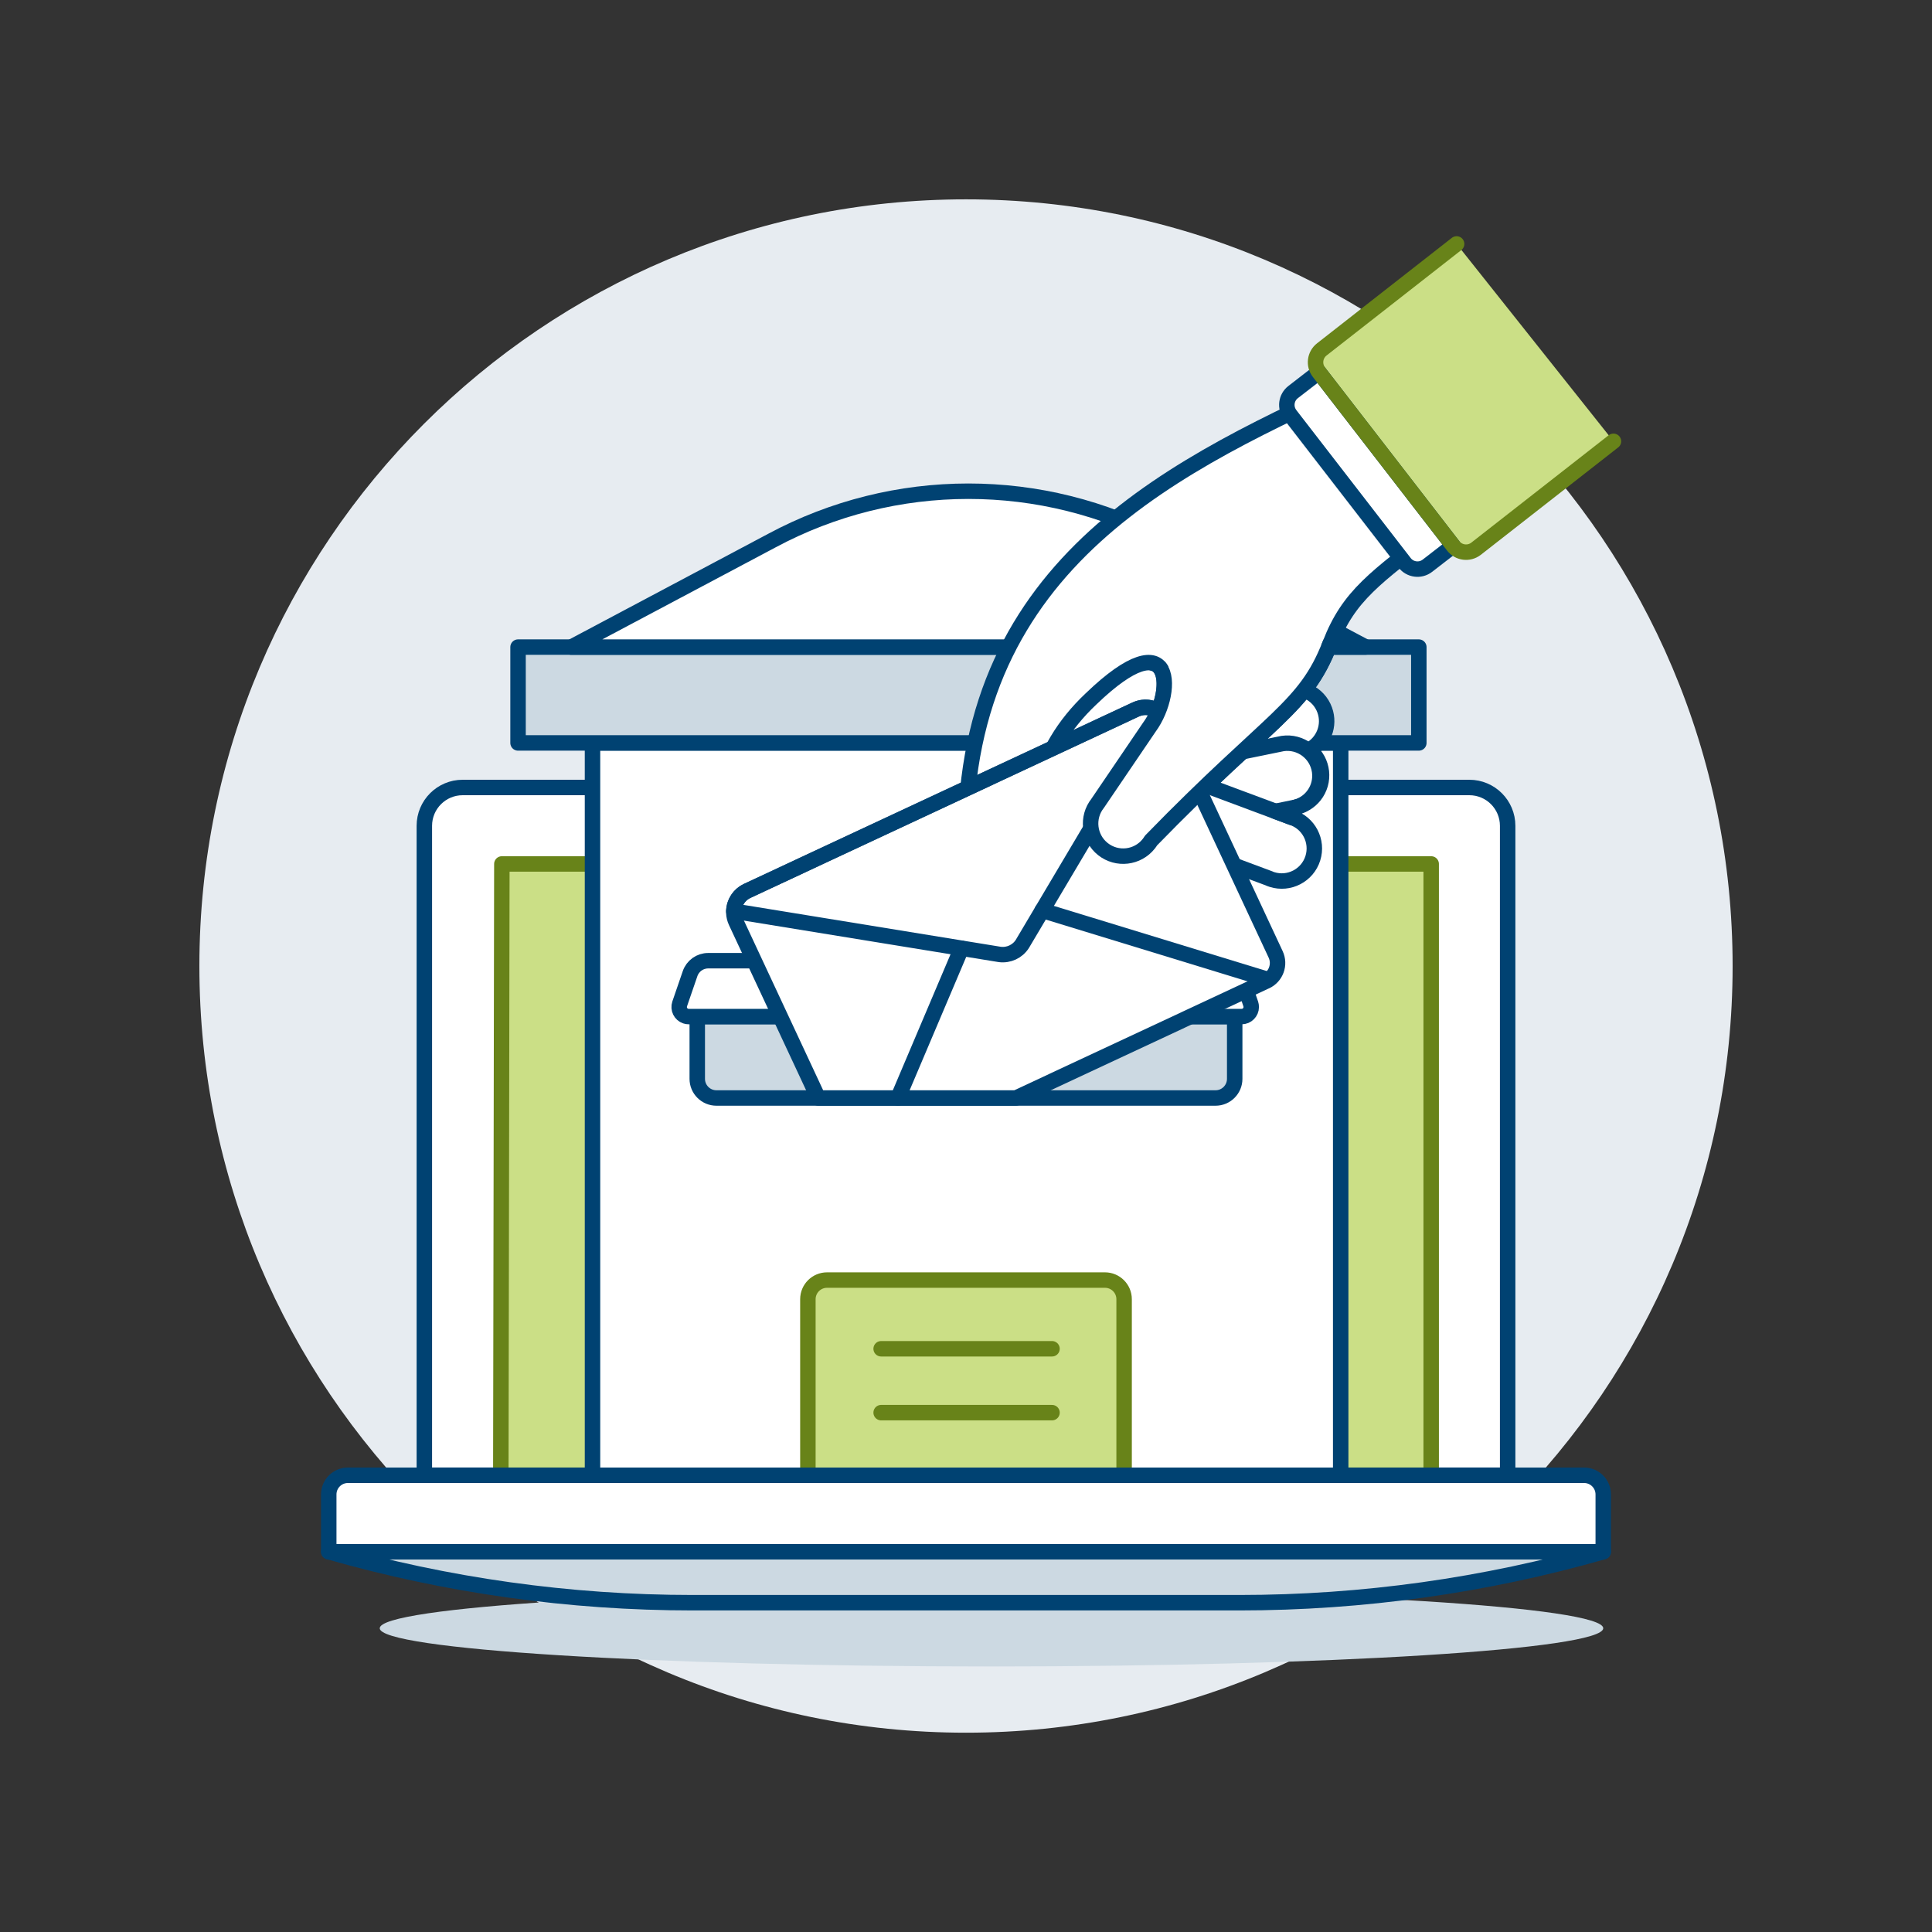<?xml version="1.0" encoding="UTF-8"?>
<svg xmlns="http://www.w3.org/2000/svg" id="Email-Send-Redbox-1--Streamline-Ux" viewBox="0 0 500 500">
  <rect x="0" y="0" width="500" height="500" fill="#333333" stroke="none"/>
  <path d="M51.6,250.02c0,109.57,88.83,198.4,198.4,198.4s198.4-88.83,198.4-198.4c.02-109.57-88.79-198.41-198.37-198.43-109.57-.02-198.41,88.79-198.43,198.37,0,.02,0,.04,0,.06Z" fill="#e7ecf1" stroke-width="0"></path>
  <path d="M390.18,213.72c0-5.48-4.44-9.92-9.92-9.92H119.74c-5.48,0-9.92,4.44-9.92,9.92v168.07h280.36v-168.07Z" fill="#fff" stroke="#004272" stroke-linecap="round" stroke-linejoin="round" stroke-width="4"></path>
  <path d="M370.39,223.59h-240.51l-.27,158.2h240.78v-158.2Z" fill="#cbdf86" stroke="#688319" stroke-linecap="round" stroke-linejoin="round" stroke-width="4"></path>
  <path d="M98.27,421.38c-.02,5.46,70.85,9.9,158.29,9.9,87.44,0,158.34-4.43,158.36-9.89h0c0-5.47-70.88-9.9-158.32-9.9s-158.32,4.43-158.32,9.9Z" fill="#ccd9e2" stroke-width="0"></path>
  <path d="M414.92,401.59c-30.63,8.75-62.34,13.19-94.2,13.19h-141.44c-31.86,0-63.57-4.44-94.2-13.19h329.84Z" fill="#ccd9e2" stroke="#004272" stroke-linecap="round" stroke-linejoin="round" stroke-width="4"></path>
  <path d="M153.34,192.27h193.63v189.53h-193.63v-189.53Z" fill="#fff" stroke="#004272" stroke-linecap="round" stroke-linejoin="round" stroke-width="4"></path>
  <path d="M134.07,167.47h233.12v24.8h-233.12v-24.8Z" fill="#ccd9e2" stroke="#004272" stroke-linecap="round" stroke-linejoin="round" stroke-width="4"></path>
  <path d="M147.85,167.47l51.86-27.54c31.78-17.06,69.98-17.07,101.77-.04l51.95,27.56-205.58.02Z" fill="#fff" stroke="#004272" stroke-linecap="round" stroke-linejoin="round" stroke-width="4"></path>
  <path d="M319.54,279.2c0,2.74-2.22,4.96-4.96,4.96h-129.17c-2.74,0-4.96-2.22-4.96-4.96v-16.12h139.09v16.12Z" fill="#ccd9e2" stroke="#004272" stroke-linecap="round" stroke-linejoin="round" stroke-width="4"></path>
  <path d="M285.96,331.28h-71.92c-2.74,0-4.96,2.22-4.96,4.96v45.56h81.84v-45.56c0-2.74-2.22-4.96-4.96-4.96Z" fill="#cbdf86" stroke="#688319" stroke-linecap="round" stroke-linejoin="round" stroke-width="4"></path>
  <path d="M414.92,401.59H85.08v-14.83c0-2.74,2.22-4.96,4.96-4.96h319.92c2.74,0,4.96,2.22,4.96,4.96v14.83Z" fill="#fff" stroke="#004272" stroke-linecap="round" stroke-linejoin="round" stroke-width="4"></path>
  <path d="M321,251.98c-.69-2-2.57-3.35-4.69-3.35h-133.03c-2.12,0-4,1.34-4.69,3.35l-2.69,7.83c-.44,1.3.25,2.71,1.54,3.15.26.09.53.13.8.13h143.1c1.37,0,2.48-1.11,2.48-2.48,0-.27-.05-.54-.13-.8l-2.68-7.83Z" fill="#fff" stroke="#004272" stroke-linecap="round" stroke-linejoin="round" stroke-width="4"></path>
  <path d="M228.04,349.06h44.22" fill="none" stroke="#688319" stroke-linecap="round" stroke-linejoin="round" stroke-width="4"></path>
  <path d="M228.04,365.59h44.22" fill="none" stroke="#688319" stroke-linecap="round" stroke-linejoin="round" stroke-width="4"></path>
  <path d="M417.56,114.21l-35.57,27.81c-1.84,1.42-4.48,1.09-5.9-.75,0,0,0,0,0,0l-34.75-44.95c-1.42-1.84-1.08-4.48.76-5.91l34.87-27.28,40.6,51.08Z" fill="#cbdf86" stroke-width="0"></path>
  <path d="M328.61,227.39l-30.31-11.3c-2.06-.85-3.96-2.05-5.62-3.55l-21.7-19.61c-4.38-1.56-.06-3.97,1.49-8.37s10.31-18.69,14.69-17.12l38.07,14.2h0l6.82-2.94c4.38-1.58,9.21.69,10.79,5.08,1.42,3.94-.27,8.33-3.97,10.3,3.63,2.91,4.21,8.22,1.3,11.85-1.22,1.52-2.94,2.58-4.85,2.98l-5.24,1.07,4.18,1.56c4.44,1.4,6.9,6.14,5.5,10.58-1.4,4.44-6.14,6.9-10.58,5.5-.2-.06-.39-.13-.59-.21h.02Z" fill="#fff" stroke="#004272" stroke-linecap="round" stroke-linejoin="round" stroke-width="4"></path>
  <path d="M321.46,194.57l10.5-2.15c4.61-.66,8.88,2.54,9.55,7.15.61,4.23-2.04,8.24-6.17,9.34" fill="none" stroke="#004272" stroke-linecap="round" stroke-linejoin="round" stroke-width="4"></path>
  <path d="M312.17,203.3l22.1,8.24" fill="none" stroke="#004272" stroke-linecap="round" stroke-linejoin="round" stroke-width="4"></path>
  <path d="M372.07,137.04l-27.28-35.29-.06.05c-49.88,23.05-101.42,51.21-94.24,130.26l.4,4.51c.14,4.65,4.03,8.31,8.69,8.17,4.65-.14,8.31-4.03,8.17-8.69,0-.33-.04-.65-.09-.97l-.39-4.51c-1.76-19.95.6-36.02,15.1-49.71,21.71-20.88,21.71-1.65,15.11,7.3l-13.39,19.72c-2.89,3.65-2.28,8.95,1.37,11.85,3.65,2.89,8.95,2.28,11.85-1.37.21-.27.41-.55.59-.85,31.17-32.06,39.81-34.12,46.33-50.9,4.83-12.52,11.78-17.15,27.86-29.58h0Z" fill="#fff" stroke-width="0"></path>
  <path d="M372.07,137.04l-27.28-35.29-.06.05c-49.88,23.05-101.42,51.21-94.24,130.26l.4,4.51c.14,4.65,4.03,8.31,8.69,8.17,4.65-.14,8.31-4.03,8.17-8.69,0-.33-.04-.65-.09-.97l-.39-4.51c-1.76-19.95.6-36.02,15.1-49.71,21.71-20.88,21.71-1.65,15.11,7.3l-13.39,19.72c-2.89,3.65-2.28,8.95,1.37,11.85,3.65,2.89,8.95,2.28,11.85-1.37.21-.27.41-.55.59-.85,31.17-32.06,39.81-34.12,46.33-50.9,4.83-12.52,11.78-17.15,27.86-29.58h0Z" fill="none" stroke="#004272" stroke-linecap="round" stroke-linejoin="round" stroke-width="4"></path>
  <path d="M341.33,96.31l-6.66,5.15c-1.84,1.42-2.18,4.05-.76,5.89,0,0,0,0,0,.01l29.6,38.29c1.42,1.84,4.06,2.18,5.9.76l6.66-5.15-34.75-44.95Z" fill="#fff" stroke="#004272" stroke-linecap="round" stroke-linejoin="round" stroke-width="4"></path>
  <path d="M417.56,114.21l-35.57,27.81c-1.84,1.42-4.48,1.09-5.9-.75,0,0,0,0,0,0l-34.75-44.95c-1.42-1.84-1.08-4.48.76-5.91l34.87-27.28" fill="none" stroke="#688319" stroke-linecap="round" stroke-linejoin="round" stroke-width="4"></path>
  <path d="M327.6,253.97c2.63-1.22,3.76-4.34,2.54-6.97h0s-28.22-60.46-28.22-60.46c-1.41-3.02-5-4.33-8.03-2.92l-100.5,46.93c-3.02,1.41-4.33,5.01-2.91,8.03,0,0,0,0,0,0l21.28,45.58h51.18l64.66-30.2Z" fill="#fff" stroke="#004272" stroke-linecap="round" stroke-linejoin="round" stroke-width="4"></path>
  <path d="M232.39,284.16l16.44-38.75" fill="none" stroke="#004272" stroke-linecap="round" stroke-linejoin="round" stroke-width="4"></path>
  <path d="M328.16,253.5l-58.44-17.89" fill="none" stroke="#004272" stroke-linecap="round" stroke-linejoin="round" stroke-width="4"></path>
  <path d="M300.17,184.32c-1.78-1.39-4.19-1.66-6.23-.71l-100.57,46.96c-2.05.95-3.39,2.97-3.47,5.23h0l68.84,11.21c2.31.3,4.59-.76,5.84-2.72l35.59-59.97" fill="none" stroke="#004272" stroke-linecap="round" stroke-linejoin="round" stroke-width="4"></path>
  <path d="M300.19,172.85c2.39,3.06.74,10.62-2.73,15.33l-13.39,19.72c-2.89,3.65-2.28,8.95,1.37,11.85,3.65,2.89,8.95,2.28,11.85-1.37.21-.27.41-.55.59-.85,31.17-32.06,39.81-34.12,46.33-50.9" fill="#fff" stroke-width="0"></path>
  <path d="M300.19,172.85c2.39,3.06.74,10.62-2.73,15.33l-13.39,19.72c-2.89,3.65-2.28,8.95,1.37,11.85,3.65,2.89,8.95,2.28,11.85-1.37.21-.27.41-.55.59-.85,31.17-32.06,39.81-34.12,46.33-50.9" fill="none" stroke="#004272" stroke-linecap="round" stroke-linejoin="round" stroke-width="4"></path>
</svg>

